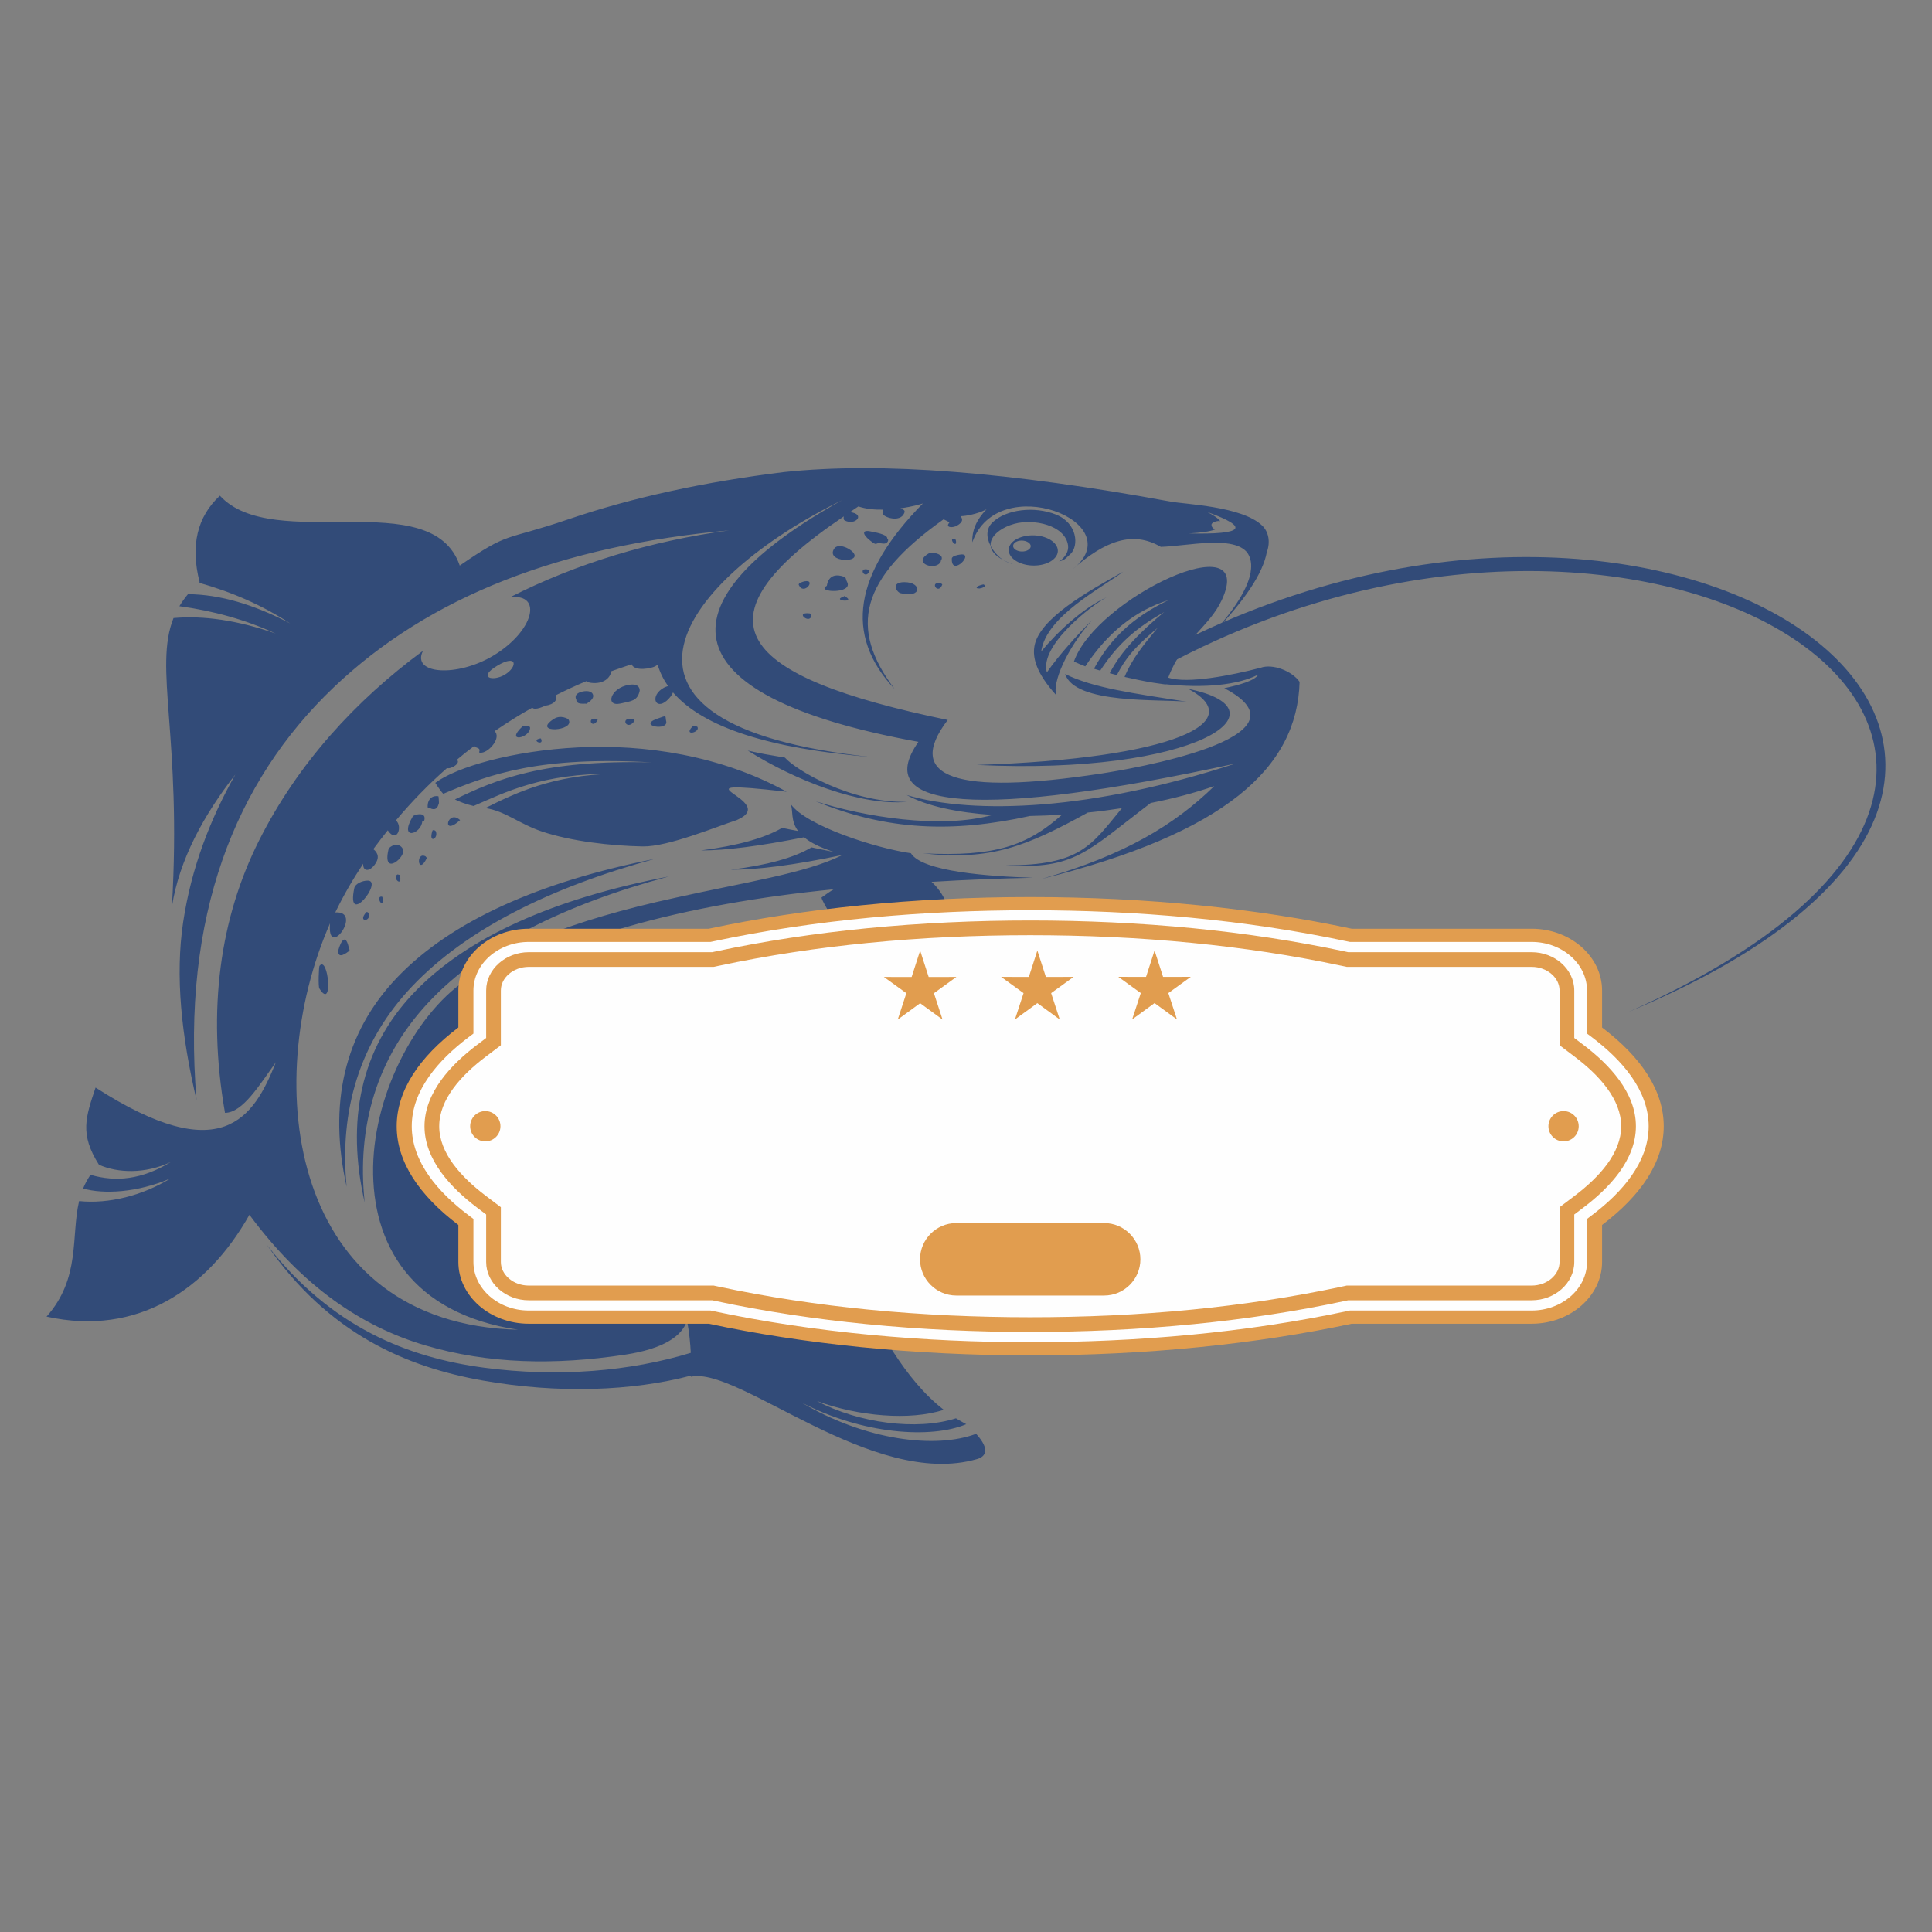 <?xml version="1.0" encoding="UTF-8"?> <!-- Creator: CorelDRAW 2019 (64-Bit Not for commercial use) --> <svg xmlns="http://www.w3.org/2000/svg" xmlns:xlink="http://www.w3.org/1999/xlink" xmlns:xodm="http://www.corel.com/coreldraw/odm/2003" xml:space="preserve" width="12in" height="12in" version="1.1" style="shape-rendering:geometricPrecision; text-rendering:geometricPrecision; image-rendering:optimizeQuality; fill-rule:evenodd; clip-rule:evenodd" viewBox="0 0 12000 12000"><rect x="0" y="0" width="12000" height="12000" fill="#808080" stroke="none"/> <defs> <style type="text/css"> <![CDATA[ .fil1 {fill:#FEFEFE} .fil2 {fill:#E19D4F} .fil0 {fill:#324B78} ]]> </style> </defs> <g id="Layer_x0020_1">  <g id="_2499460148880"> <path class="fil0" d="M7497.93 3179.84c43.28,21.91 69.9,41.1 81.29,57.9 -2.28,-0.53 8.61,0.69 -5.9,-1.44 -14.52,-2.29 -48.5,8.57 -48.5,22.7 -0.26,14.25 9.14,22.44 22.17,29.68 -32.27,12.38 -86.7,20.57 -163.57,24.46 344.17,7.81 381.81,-37.07 114.51,-133.29zm-3525.07 1112.45c1.6,-7.28 2.4,-49.6 -65.87,-38.7 -117.17,18.67 -149.97,138.02 -53.06,116.22 68.42,-15.31 105.1,-16.53 118.93,-77.52l0 0zm-288.79 25.79c-6.48,-30.09 -48.38,-29.29 -77.94,-19.46 -45.71,15.31 -27.58,45.14 -26.74,45.41 -0.84,36.68 51.46,24.07 63.16,27.16 17.98,-11.43 46.21,-31.2 41.52,-53.11l0 0zm28.34 152.8c-2.67,-2.29 -4.69,-3.46 -6.44,-5.64 -67.88,-12.91 -26.36,70.97 6.44,5.64l0 0zm227.92 7.66c2.7,-3.73 -1.18,-10.48 -4.95,-11.39 -91.01,-20.57 -42.63,79.27 4.95,11.39l0 0zm197.44 0.42c-8.5,-32.8 11.66,-39.5 -58.89,-13.83 -118.93,43.54 75.12,77.41 58.89,13.83l0 0zm194.96 37.37c-2.4,-5.94 -26.59,-9.03 -32.38,-2.97 -57.25,59.92 46.25,37.48 32.38,2.97l0 0zm-802.14 -48.11c-2.13,-3.09 -47.96,-30.67 -90.97,-2.7 -143.27,92.98 138.39,77.02 90.97,2.7l0 0zm-238.12 52.95c0.26,-17.75 -40.3,-16 -47.43,-9.3 -111.16,104.95 46.21,73.52 47.43,9.3l0 0zm68.8 69.48c-2.29,-5.68 -3.5,-4.57 -9.41,-3.24 -55.77,11.81 27.43,47.43 9.41,3.24l0 0zm-655.52 571.4c-2.7,-5.1 -17.75,-9.3 -19.92,-2.02 -27.66,86.66 42.36,46.36 19.92,2.02l0 0zm151.96 -68.15c-78.32,-72.68 -119.31,109.79 0,0l0 0zm-355.41 179.27c-25.41,-47.58 -84.42,-18.02 -89.25,2.97 -41.11,174.81 114.35,44.07 89.25,-2.97l0 0zm149.14 55.65c-3.2,-3.13 -5.49,-6.06 -8.46,-9.94 -63.43,-32.54 -47.05,126.31 8.46,9.94l0 0zm-168.11 105.59c-5.37,-0.65 -8.99,-1.6 -14.89,-3.09 -36.3,20.57 35.05,86.82 14.89,3.09l0 0zm-198.73 35.35c-36.3,-0.26 -78.51,20.46 -83.88,45.98 -53.33,252.9 181.7,-45.3 83.88,-45.98l0 0zm7.39 205.9c-1.37,-7.01 -12.8,-14.4 -17.37,-9.14 -55.62,62.36 28.38,60.87 17.37,9.14l0 0zm-128.91 235.04c14.4,-6.06 4.99,-18.02 3.39,-25.41 -27.16,-119.46 -64.8,14.4 -64.8,15.46 -7.13,66.51 59.81,10.48 61.41,9.94l0 0zm-178.74 88.95c-3.89,5.11 -8.83,126.59 -0.65,139.77 89.63,145.4 54.55,-211.23 0.65,-139.77l0 0zm393.24 -410.27c0,-2.28 -0.26,-19.5 -5.79,-20.15 -40.72,-4.31 6.85,77.52 5.79,20.15l0 0zm348.86 -601.23c0,0 -0.95,-42.2 -4.04,-42.63 -71.62,-9.67 -69.22,72.19 -63.96,72.72 27.69,3.35 10.32,3.24 25.1,6.44 33.07,7.54 37.52,-21.75 42.89,-36.53l0 0zm-103.35 111.65c3.89,0.27 7.66,1.22 11.01,0.54 20.84,-65.3 -64.38,-39.09 -69.6,-30.36 -91.54,154.01 52.69,113.71 58.59,29.83l0 0zm2021.82 -437.7c290.69,183.04 698.94,345.24 990.43,318.39 -349.02,8.04 -691.55,-197.02 -760.08,-274.85 -129.29,-22.02 -130.2,-21.48 -230.35,-43.54l0 0zm2227.87 -952.11c-145.29,66.78 -302.24,211.54 -405.7,336.25 31.16,-220.41 377.62,-395.11 508.51,-495.1 -225.25,125.52 -520.36,292.03 -550.45,461.89 -12.5,70.55 9.14,165.56 135.73,305.32 -25.68,-74.43 60.61,-285.17 222.39,-466.99 -93.1,93.56 -201.02,211 -281.13,324.82 -47.85,-168.64 282.77,-419.83 370.65,-466.19l0 0zm509.04 569c376.29,203.04 -84.8,432.7 -1314,472.21 1364.82,65.6 1948.57,-342.12 1314,-472.21l0 0zm-766.14 -92.61c61.41,189.74 589.69,154.55 754.98,172.03 -330.99,-52.04 -581.46,-85.48 -754.98,-172.03l0 0zm-222.12 -776.19c16.26,-15.73 8.61,-36.3 -17.07,-46.78 -25.83,-10.48 -58.74,-6.74 -75.01,8.99 -16.26,15.73 -9.67,36.84 16.15,47.31 25.79,10.47 59.5,6.32 75.92,-9.52l0 0zm240.14 -23.93c5.37,37.22 -15.31,73.75 -55.66,101.71 27.85,-12.76 19.77,2.55 71.5,-47.58 51.73,-49.98 43.54,-190.28 -90.55,-244.3 -134.13,-54.02 -310.2,-32.38 -394.31,48.49 -84.11,80.91 18.13,216.64 88.83,245.4 70.81,28.76 14.63,4.57 21.9,7.28 -3.77,-0.95 -6.7,-2.02 -10.21,-3.5 -193.93,-78.2 -107.23,-201.17 34.67,-240.14 121.1,-33.48 315.41,8.46 333.81,132.64l0 0zm-86.81 84.38c45.29,-43.12 23.24,-101.33 -47.58,-129.94 -70.67,-28.76 -165.56,-16.8 -210.7,26.06 -45.03,43.01 -23.39,101.18 47.69,130.09 71.08,28.87 165.44,17.22 210.58,-26.21l0 0zm-610.26 -117.44c-2.02,-1.37 -4.69,-3.5 -7.24,-5.79 -45.56,-10.36 20.42,70.7 7.24,5.79l0 0zm-93.52 134.93c0.53,-2.17 1.22,-4.3 0.8,-5.94 28.91,-38.55 -53.22,-57.9 -76.19,-44.34 -106.59,62.78 48.8,110.36 75.39,50.28l0 0zm9.67 142.59c-1.87,-2.02 -2.97,-3.93 -5.52,-6.06 -79.8,-21.52 -21.48,76.72 5.52,6.06l0 0zm254.66 -0.84c-72.95,16.42 -35.08,37.79 3.62,16.26 3.93,3.24 10.89,-14.09 -3.62,-16.26l0 0zm-490.23 -14.09c-86.81,0.27 -48.26,61.94 -24.07,68.26 133.86,35.46 135.73,-68.8 24.07,-68.26l0 0zm-204.52 -313.93c-60.34,-14.52 -58.74,15.2 -8.07,55.65 49.44,39.5 27.01,8.46 71.23,17.6 42.7,8.88 46.74,-27.81 34.78,-30.93 2.97,-26.21 -85.33,-39.35 -97.94,-42.32l0 0zm-114.09 128.87c-25.94,-30.09 -96.11,-58.06 -118.39,-21.48 -52.04,85.06 177.52,89.75 118.39,21.48l0 0zm-38.32 181.56c-7.24,-12.5 -4.42,-25.37 -16.11,-29.56 -103.23,-37.06 -107.5,55.24 -108.45,55.77 -74.74,41.41 170.28,52.83 124.57,-26.21l0 0zm-261.93 -1.75c-6.02,1.1 -42.59,10.09 -36.8,22.85 31.69,68.53 110.47,-36.42 36.8,-22.85l0 0zm252.52 95.57c-13.71,-7.81 -2.55,-3.35 -14.36,0.8 -71.5,24.99 81.98,37.75 14.36,-0.8l0 0zm-211.8 115.84c0.42,-6.21 -4.15,-11.43 -11.01,-12.11 -97.83,-10.32 6.85,72.46 11.01,12.11l0 0zm361.93 -276.98c-2.56,-2.17 -5.26,-4.31 -8.61,-6.86 -69.6,-17.33 -15.85,70.55 8.61,6.86l0 0zm560.09 -100.11c-7.39,1.18 -48.5,6.7 -49.18,24.83 -4.3,119.77 150.13,-42.32 49.18,-24.83l0 0zm-1385.62 1649.19c287.04,-122.43 -455.45,-263.53 310.43,-176.45 -408.29,-225.93 -884,-295.95 -1292.94,-275.49 -411.64,20.53 -757.15,122.13 -889.22,220.26 0,0 28.34,45.83 49.45,68.11 289.47,-122.7 602.3,-235.3 1297.5,-195 -675.85,-17.45 -969.33,105.63 -1225.09,229.97 29.87,15.43 68.95,29.56 115.84,40.83 195.69,-84.68 423.98,-203.07 872.19,-200.79 -383.15,9.14 -612.81,120.41 -799.09,213.7 124.19,18.13 207.76,97.67 354.8,146.59 179.54,59.69 426.27,88.19 623.29,91.65 156.8,2.97 465.62,-126.06 582.83,-163.39l0 0zm-509.62 240.94c-714.79,141.52 -1262,384.86 -1598.1,735.36 -332.33,346.46 -428.97,791.24 -314.73,1300.86 -46.09,-474.27 80.61,-902.55 409.05,-1247.11 333.02,-349.55 848.8,-609.84 1503.78,-789.11l0 0zm88.42 109.1c-712.35,136.03 -1257.28,376.82 -1588.96,727.85 -325.36,344.44 -416.59,789.64 -300.06,1296.93 -50.4,-472.47 74.28,-899.16 396.82,-1243.45 327.76,-349.55 840.19,-606.6 1492.2,-781.34l0 0zm703.51 -302.08c32.15,6.7 65.86,13.98 99.2,19.5 -48.53,-65.6 -28.91,-129.02 -46.36,-168.15 95.54,136.94 537.27,277.13 747.06,306.16 71.2,115.27 487.26,144.03 758.48,152.26 -207.5,4.54 -419.03,12.76 -630.14,25.64 190.54,170.17 199.15,584.85 -84.8,1039.61 -27.54,-30.89 -50.66,-60.72 -69.63,-88 81.06,-114.4 150.66,-254.81 209.67,-421.05 -79.31,150.24 -162.09,271.07 -247.27,362.04 -10.89,-18.97 -19.92,-39.12 -26.09,-57.52 88.15,-77.94 145.41,-180.07 171.08,-303.46 -43.01,111.16 -105.63,188.15 -190.01,226.85 -13.03,-71.62 -15.73,-133.98 -70.7,-175.23 -181.93,-136.41 -374.8,-458.8 -375.6,-485.81 26.21,-18.67 50.4,-36.3 75.65,-51.2 -914.63,89.63 -1763.39,310.16 -2181.74,649.34 -83.61,78.36 -123.39,152.94 -135.73,242.58 -34.4,254.5 204.11,449.93 720.58,386.88 0,0 27.12,145.56 -111,199.84 76.72,39.12 199.42,94.74 312.29,224.14 80.91,92.45 167.57,72.57 144.19,98.93 -345.74,388.63 -1131.76,227.11 -1300.17,-332.75 67.88,548.28 565.77,928.34 1220.22,683.48 116.11,46.24 234.39,129.44 317.85,224.83 -50.81,-99.31 -121.37,-199.15 -219.19,-288.37 283.42,-129.56 179.95,-956.04 646.52,-1324.78 10.48,-8.34 23.77,-16.11 36.42,-22.06 -80.76,402.91 -223.87,808.19 -462.95,1220.78 288.94,-455.18 485.54,-865.6 594,-1232.21 29.56,10.63 56.15,32.42 74.97,67.08 13.3,24.46 18.82,49.6 18.67,77.25 -74.85,322.12 -335.68,773 -581.19,1083.16 206.01,-236.52 396.29,-440.36 534.57,-641.42 1.91,14.4 4.19,28.61 6.85,43.43 61.41,322.65 221.9,634.68 222.01,643.02 0,24.72 -9.26,59.92 -26.59,99.31 52.95,12.07 96.49,29.83 122.55,48.65 0.54,0.42 1.22,1.07 1.22,1.07 -233.32,137.9 -514.19,258.16 -829.98,260.07 362.84,17.33 672.46,-70.17 899.46,-174.32 22.17,36.42 46.48,79.81 70.67,129.14 -284.1,93.25 -630.41,164.11 -997.41,98.93 411.07,93.52 779.05,63.69 1051.96,7.5 123.65,245.25 287.34,567.79 534.6,759.55 -208.18,68.41 -532.05,40.45 -787.09,-54.13 259.07,137.18 619.63,184.64 862.74,106.97 19.77,12.07 41.79,24.57 63.96,36.53 -215.53,90.97 -641.8,65.06 -1025.74,-136.11 402.46,239.04 838.82,289.97 1087.04,195.76 89.63,98.78 58.47,141.78 5.79,156.98 -649.38,187.35 -1480.55,-576.51 -1776.19,-511.6 -0.8,-0.15 -1.22,-1.9 -1.49,-6.59 -362.15,95.28 -820,113.67 -1291.18,30.52 -475.45,-84 -961.79,-291.23 -1341.7,-842.9 401.96,515.1 878.48,700.05 1347.64,762.79 461.73,61.67 910.7,22.32 1284.86,-92.04 -2.82,-56.07 -8.76,-124.61 -23.28,-199.84 -31.31,96.34 -145.94,174.96 -385.81,211.38 -435.52,65.98 -849.03,57.79 -1240.52,-58.06 -392.4,-116.11 -759.28,-362.43 -1091.72,-811.02 -259.54,461.2 -692.93,758.06 -1260.02,632.43 213.29,-240.03 150.51,-497.92 202.13,-717.65 183.04,18.97 394.27,-33.87 568.31,-141.1 -207.5,90.05 -419.14,99.04 -543.33,63.04 11.69,-30.13 27.54,-57.52 45.67,-85.1 156.45,45.83 318.39,30.93 500.47,-80.22 -161.25,76.61 -333.13,68.95 -447.9,17.64 -121.1,-190.7 -81.87,-296.6 -20.99,-479.37 782.14,502.99 981.29,192.3 1120.26,-157.78 -99.73,138.01 -205.48,314.46 -316.33,314.88 -112.76,-643.17 -29.03,-1213.09 211.23,-1690.86 241.25,-479.87 600.32,-870.55 1018.51,-1178.96 -74.17,146.2 211.42,165.7 437.17,29.71 250.08,-150.66 310.69,-387.19 103.61,-362.46 414.99,-210.85 873.52,-348.86 1360.93,-415.37 -1040.83,95.27 -1860.19,406.38 -2458.07,976.83 -610.91,582.98 -944.84,1418.99 -850.25,2561.41 -93.52,-398.31 -133.29,-769.91 -82.93,-1105.59 50.82,-337.59 168.8,-640.89 323.87,-915.96 -195.23,250.09 -348.06,528.13 -393.74,820.16 61.83,-1057.21 -114.09,-1482.15 9.94,-1792.31 187.61,-16.69 399.15,14.36 634.03,96.07 -185.71,-85.21 -385.43,-140.83 -597.61,-169.59 15.05,-24.61 32.91,-50.82 53.37,-74.74 195.65,1.48 405.85,62.24 634.83,181.7 -171.08,-111.38 -360.29,-195 -566.04,-252.26 1.22,-1.18 3.09,-2.4 3.51,-3.88 -58.06,-227.23 -15.47,-406.23 125.9,-537.28 333.28,363.38 1316.44,-73.25 1489.8,434.08 315.53,-217.32 267.95,-148.91 676.77,-288.14 398.99,-135.84 845.68,-232.07 1336.21,-292.56 305.44,-32.38 656.47,-32.65 1056.8,-1.22 398.72,31.2 848.23,92.6 1346.53,184.79 89.9,16.53 441.35,28.65 566.87,147.96 40.57,38.32 53.48,101.48 29.3,167.46 -24.07,129.14 -134.66,296.6 -332.48,501.54 138.01,-154.28 215,-280.33 231.95,-376.02 0.38,-1.48 0.95,-3.62 0.53,-5.26 7.93,-45.56 1.48,-84.91 -20.04,-117.59 -84.11,-111.01 -374.8,-41.79 -537.92,-37.22 -175,-102.24 -348.21,-37.22 -549.23,140.57 373.43,-293.74 -465.81,-619.36 -621.54,-168.91 -3.24,-72.46 25.37,-140.3 88,-204.79 0,0 -69.87,38.02 -160.45,42.85 12.11,17.07 17.75,34.67 -22.17,58.17 -27.16,16 -76.19,13.33 -48.38,-17.98 -2.13,-6.74 -20.3,-12.91 -35.62,-20.84 -517.92,367.26 -591.98,673.54 -303.72,1054.51 -316.44,-336.1 -251.84,-719.36 175.27,-1153.13 0,0 -58.89,19.35 -139.12,30.09 17.22,9.79 31.73,9.68 23.01,30.52 -26.09,61.67 -134.01,22.97 -133.17,1.6 0.38,-9.94 1.33,-17.33 3.09,-23.81 -52.57,1.1 -106.59,-3.73 -154.55,-20 -18.13,12.23 -36.15,23.66 -51.88,35.62 99.84,11.43 31.84,88.41 -35.09,50.24 -4.69,-2.67 -6.02,-13.18 -3.35,-23.92 -964.07,649.07 -657.95,994.74 645.34,1264.44 -272.94,357.74 49.71,470.61 955.2,332.48 160.72,-24.46 1351.11,-222.54 762.52,-529.88 91.92,-19.35 190.7,-46.78 210.85,-84.53 -126.2,65.71 -338.39,85.33 -574.38,60.19 -0.15,0.69 -0.42,1.49 -0.42,1.49 -25.91,-3.77 -52.53,-7.54 -79.96,-11.54l0 0c-58.32,-9.83 -118.24,-22.32 -175.61,-35.62 46.63,-112.49 117.02,-198.09 205.59,-305.2 -112.87,96.91 -188.41,165.7 -253.17,293.78 -14.93,-4.04 -29.71,-7.81 -44.34,-11.69 70.93,-139.23 195.8,-261.51 337.97,-380.06 -166.93,95.31 -284.22,190.96 -397.13,364.06 -13.3,-3.5 -26.32,-7.66 -38.82,-11.7 100.38,-186.24 242.96,-320.9 462.95,-426.11 -204.52,63.16 -376.67,200.07 -516.85,411.33 -24.46,-9.26 -47.85,-19.35 -70.55,-29.83 137.33,-395.11 1141.32,-865.3 919.08,-383.79 -79.04,171.08 -242.46,243.23 -333.28,483.52 117.44,40.57 394.95,-14.51 573.69,-61.18 74.17,-26.85 195.54,19.92 242.16,87.5 -14.67,533.92 -459.75,940.04 -1605.91,1225.06 521.16,-147.96 830.52,-338.5 1075.76,-577.31 -118.02,40.99 -252.94,76.87 -394.57,104.68 -396.56,301.02 -470.23,414.99 -898.51,387.03 462.15,0.54 529.08,-123.61 719.67,-354.92 -70.82,10.89 -141.25,20.3 -211.8,27.28 -379.91,209.25 -603.67,301.17 -1024.94,253.32 449.24,22.7 649.07,-47.69 865.03,-240.14 -66.66,4.3 -133.71,6.85 -199.69,8.19 -480.06,105.52 -888.04,91.12 -1330.57,-91.39 296.86,95.57 774.06,174.7 1098.35,84.95 -218.12,-14.93 -407.07,-54.02 -533.54,-123.77 210.58,62.36 499.26,85.6 847.85,57.64 346.2,-27.81 752.01,-108.83 1194.69,-253.17 -790.33,171.88 -1357.7,244.72 -1691.13,220.52 -334.35,-24.19 -427.71,-141.78 -278.31,-355.3 -1620.12,-294.31 -1567.21,-894.48 -473.28,-1501.5 -978.36,478.53 -1708.61,1396.13 181.67,1595.82 -630.68,-51.35 -1044.45,-183.31 -1232.71,-401.39 -6.74,16.8 -20.84,35.89 -39.66,52 -70.55,60.72 -106.17,-33.06 -15.85,-81.86 8.99,-4.69 17.6,-6.97 24.72,-9.67 -28.91,-41.37 -50.13,-84.53 -64.49,-132.07 -4.99,3.35 -10.09,6.02 -14.93,9.14 -19.62,11.92 -127.12,35.46 -147.16,-12.11 -42.47,14.36 -84.8,28.07 -126.58,43.39 -4.31,41.14 -48.53,80.53 -122.97,72.03 -16.26,-1.87 -25.41,-5.9 -30.36,-11.01 -65.44,26.89 -128.49,56.72 -190.32,87.5 11.17,27.54 -7.65,57.1 -65.82,65.3 -1.75,0.26 -63.58,32 -80.65,12.23 -81.18,45.02 -158.85,94.89 -233.7,145.56 42.09,41.63 -32.38,127.8 -79.69,133.82 -37.75,4.99 7.81,-18.4 -30.74,-31.01 -7.28,-2.44 -12.53,-6.32 -16,-11.05 -37.37,27.96 -73.25,56.45 -108.6,86.43 28.22,18.93 -36,59.92 -60.72,51.2 -116.79,102.67 -221.47,210.96 -317.55,325.32 43.66,35.89 6.82,147.16 -50.67,61.45 -30.24,37.6 -60.34,77.41 -89.63,116.76 32.76,26.21 37.75,58.74 7.93,97.56 -35.77,46.52 -73.52,39.39 -70.81,-6.97 -64.91,97.82 -123.65,199.42 -173.52,302.77 176.34,-11.96 -53.06,302.39 -32.53,67.73 -439.83,1001.71 -245.63,2488.7 1167.84,2524.05 -666.15,-99.84 -907.77,-535.41 -900.27,-1009.79 7.81,-477.08 282.88,-980.61 601.38,-1178 221.21,-177.29 602.61,-349.02 1280.71,-496.29l0 0c415.26,-93.02 810.33,-151.34 1032.49,-264.37 -300.63,62.78 -532.05,92.6 -692.88,91 226.01,-27.58 393.05,-74.2 501.24,-138.43 47.31,9.94 93.14,19.5 139.76,28.5 -89.1,-28.5 -147.42,-59.12 -185.7,-91.24 -275.11,54.82 -487.45,81.98 -639.97,81.67 226.58,-29.67 394.31,-76.19 503.41,-140.15l0 0zm-1769.45 -1006.97c-125.37,75.12 -25.79,99.46 47.31,55.39 79.54,-48 79.96,-131.57 -47.31,-55.39l0 0z"></path> <path class="fil1" d="M6398.93 5582.41c723.4,0 1400.7,71.2 1981.67,195.38l1109.48 0c238.65,0 434.07,171.08 434.07,380.44l0 228.33c243.5,184.37 380.02,390.8 380.02,608.78 0,217.82 -136.53,424.09 -380.02,608.35l0 228.71c0,209.1 -195.42,380.44 -434.07,380.44l-1109.48 0c-580.97,124.04 -1258.27,195.27 -1981.67,195.27 -723.55,0 -1400.97,-71.23 -1981.93,-195.27l-1109.36 0c-238.77,0 -434.04,-171.34 -434.04,-380.44l0 -228.71c-243.54,-184.26 -380.06,-390.54 -380.06,-608.35 0,-217.97 136.53,-424.4 380.06,-608.78l0 -228.33c0,-209.36 195.27,-380.44 434.04,-380.44l1109.36 0c581.08,-124.19 1258.38,-195.38 1981.93,-195.38z"></path> <path class="fil2" d="M6398.93 5653.76c-658.22,0 -1334.46,57.64 -1974.66,194.43l-10.9 2.29 -1128.98 0c-189.06,0 -343.87,135.77 -343.87,301.32l0 267.84 -32.53 24.46c-184.64,139.76 -350.5,327.49 -350.5,551.25 0,223.46 165.86,411.33 350.5,550.98l32.53 24.57 0 267.69c0,165.71 154.81,301.32 343.87,301.32l1128.87 0 11.01 2.4c640.2,136.68 1316.28,194.47 1974.66,194.47 658.22,0 1334.3,-57.79 1974.39,-194.47l11.01 -2.4 1129.13 0c188.79,0 343.76,-135.61 343.76,-301.32l0 -267.69 32.38 -24.57c184.64,-139.65 350.46,-327.53 350.46,-550.98 0,-223.76 -165.67,-411.49 -350.46,-551.25l-32.38 -24.46 0 -267.84c0,-165.55 -154.96,-301.32 -343.76,-301.32l-1129.25 0 -10.89 -2.29c-640.2,-136.79 -1316.17,-194.43 -1974.39,-194.43zm0 -81.98c728.77,0 1411.18,71.77 1996.56,196.75l1117.97 0c240.52,0 437.28,172.41 437.28,383.26l0 230.2c245.4,185.71 382.99,393.74 382.99,613.35 0,219.42 -137.59,427.33 -382.99,613.04l0 230.2c0,210.85 -196.76,383.41 -437.28,383.41l-1117.82 0c-585.54,124.98 -1267.95,196.75 -1996.72,196.75 -729.04,0 -1411.44,-71.77 -1996.83,-196.75l-1117.7 0c-240.67,0 -437.43,-172.57 -437.43,-383.41l0 -230.2c-245.51,-185.7 -382.99,-393.62 -382.99,-613.04 0,-219.61 137.48,-427.64 382.99,-613.35l0 -230.2c0,-210.85 196.76,-383.26 437.43,-383.26l1117.7 0c585.39,-124.98 1267.8,-196.75 1996.83,-196.75l0 0z"></path> <path class="fil2" d="M5383.92 5765.68c338.65,-33.18 678.64,-48.38 1015,-48.38 335.95,0 676.24,15.2 1014.89,48.38 317.28,31.31 632.01,78.51 939.46,144.07l20.46 4.46 1139.57 0c71.35,0 136.8,26.06 184.52,68 49.45,43.28 80.23,103.35 80.23,169.59l0 295.23 57.52 43.43c80.34,60.87 160.45,133.82 221.06,217.02 62.74,86.13 104.3,182.77 104.3,287.87 0,104.8 -41.56,201.44 -104.3,287.72 -60.76,83.04 -140.72,155.99 -221.06,216.87l-57.52 43.43 0 295.22c0,66.28 -30.78,126.35 -80.23,169.74 -47.73,41.94 -113.17,68 -184.52,68l-1139.57 0 -20.46 4.31c-307.45,65.71 -622.07,112.76 -939.2,143.92 -338.81,33.33 -679.06,48.53 -1015.16,48.53 -336.37,0 -676.35,-15.2 -1015,-48.53 -317.28,-31.16 -632.17,-78.2 -939.66,-143.92l-20.42 -4.31 -1139.46 0c-71.5,0 -136.79,-26.06 -184.64,-68 -49.44,-43.27 -80.11,-103.46 -80.11,-169.74l0 -295.22 -57.48 -43.43c-80.38,-60.87 -160.49,-133.82 -221.09,-216.87 -62.74,-86.28 -104.42,-182.93 -104.42,-287.72 0,-105.1 41.68,-201.74 104.42,-287.87 60.61,-83.2 140.72,-156.15 221.09,-217.02l57.48 -43.43 0 -295.23c0,-66.24 30.67,-126.31 80.11,-169.59 47.85,-41.94 113.14,-68 184.64,-68l1139.46 0 20.57 -4.46c307.34,-65.56 622.22,-112.76 939.5,-144.07zm1015 43.01c-335.3,0 -672.47,14.93 -1006.17,47.84 -313.24,30.67 -624.74,77.41 -929.52,142.47l-30.51 6.44 -1148.33 0c-48.91,0 -92.98,17.33 -124.72,45.3 -30.09,26.21 -48.76,62.09 -48.76,101.06l0 340.41 -93.83 71.08c-74.7,56.42 -148.33,123.23 -202.5,197.67 -52.15,71.5 -86.55,150.39 -86.55,234.39 0,83.84 34.4,162.74 86.55,234.24 54.17,74.28 127.8,141.1 202.5,197.67l93.83 70.97 0 340.37c0,38.97 18.67,74.85 48.76,101.33 31.73,27.85 75.81,45.03 124.72,45.03l1148.33 0 30.51 6.59c304.79,65.03 616.28,111.69 929.52,142.59 333.7,32.8 670.87,47.58 1006.17,47.58 335.03,0 672.31,-14.78 1006.13,-47.58 313.28,-30.89 624.66,-77.56 929.44,-142.59l30.36 -6.59 1148.44 0c48.8,0 92.87,-17.18 124.57,-45.03 30.13,-26.47 48.8,-62.36 48.8,-101.33l0 -340.37 93.94 -70.97c74.59,-56.46 148.22,-123.39 202.5,-197.67 52.04,-71.5 86.44,-150.54 86.44,-234.24 0,-84 -34.4,-162.89 -86.44,-234.39 -54.13,-74.44 -127.92,-141.25 -202.5,-197.67l-93.94 -71.08 0 -340.41c0,-38.85 -18.67,-74.85 -48.8,-101.06 -31.7,-27.96 -75.77,-45.3 -124.57,-45.3l-1148.44 0 -30.36 -6.44c-304.94,-65.06 -616.31,-111.81 -929.56,-142.47 -333.81,-32.91 -670.98,-47.84 -1006.02,-47.84l0 0z"></path> <path class="fil2" d="M9711.55 6901.13c-51.89,0 -94.09,42.06 -94.09,94.2 0,51.85 42.21,93.94 94.09,93.94 52,0 94.05,-42.09 94.05,-93.94 0,-52.15 -42.06,-94.2 -94.05,-94.2z"></path> <path class="fil2" d="M3014.27 6901.13c51.89,0 94.09,42.06 94.09,94.2 0,51.85 -42.21,93.94 -94.09,93.94 -52,0 -94.05,-42.09 -94.05,-93.94 0,-52.15 42.06,-94.2 94.05,-94.2z"></path> <path class="fil2" d="M6218.17 6067.53l139.35 100.91 -53.48 163.54 139.12 -101.44 139.08 101.44 -53.48 -163.54 139.5 -100.91 -172.15 0.38 -52.95 -163.92 -52.84 163.92 -172.15 -0.38zm727.97 -0.27l139.5 100.91 -53.63 163.54 139.12 -101.44 139.19 101.44 -53.6 -163.54 139.5 -100.91 -172.15 0.27 -52.95 -163.84 -52.84 163.84 -172.14 -0.27 0 0zm-1230.96 -162.89l-52.83 163.8 -172.26 -0.27 139.46 100.95 -53.48 163.69 139.12 -101.59 139.08 101.59 -53.48 -163.69 139.5 -100.95 -172.15 0.27 -52.95 -163.8 0 0z"></path> <path class="fil2" d="M5939.59 7596.69l918.52 0c123.92,0 225.09,101.33 225.09,225.25 0,123.76 -101.18,224.94 -225.09,224.94l-918.52 0c-123.92,0 -225.09,-101.18 -225.09,-224.94 0,-123.92 101.18,-225.25 225.09,-225.25z"></path> <path class="fil0" d="M7205.25 4054.43c3228.74,-1727.39 6565.81,708.62 2910.39,2230.54 3574.1,-1585.5 215.95,-3806.2 -2868.87,-2155.68 -20.72,11.54 -46.63,4.15 -58.21,-16.53 -11.43,-20.72 -4.04,-46.78 16.69,-58.32z"></path> </g> </g> </svg> 